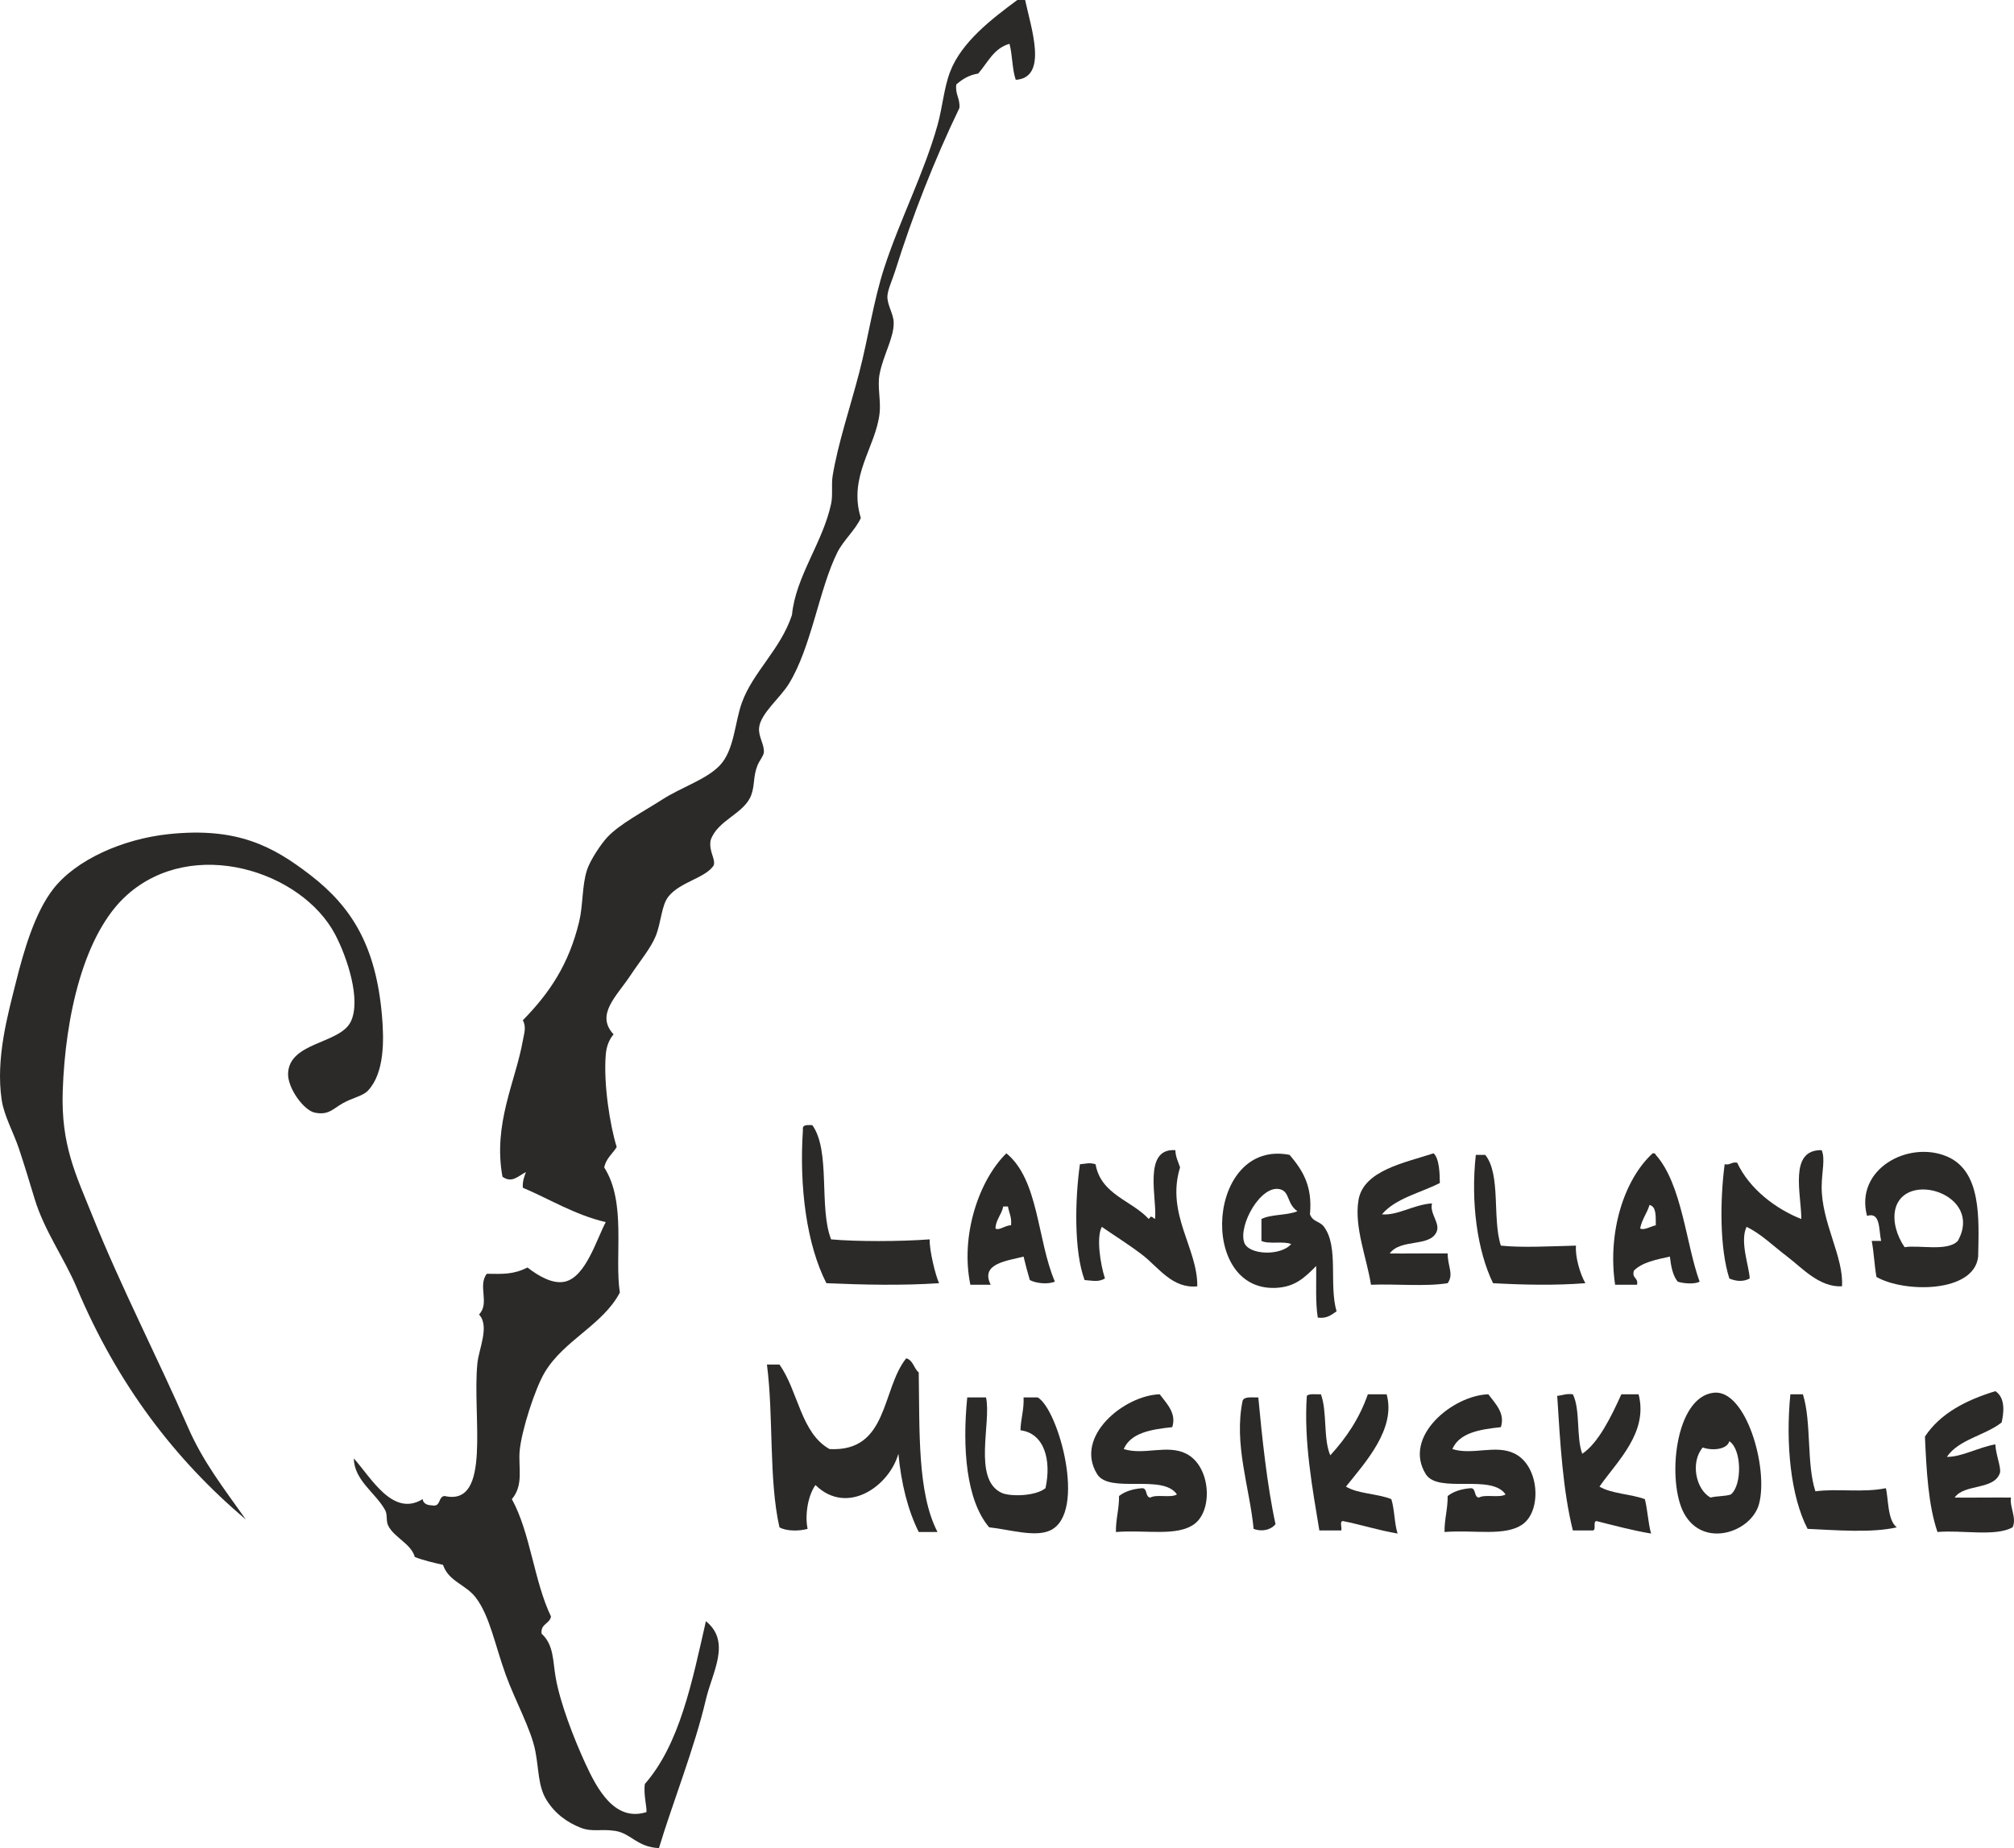 <?xml version="1.0" encoding="UTF-8"?>
<!DOCTYPE svg PUBLIC "-//W3C//DTD SVG 1.1//EN" "http://www.w3.org/Graphics/SVG/1.1/DTD/svg11.dtd">
<!-- Creator: CorelDRAW -->
<svg xmlns="http://www.w3.org/2000/svg" xml:space="preserve" width="106.093mm" height="97.356mm" version="1.1" style="shape-rendering:geometricPrecision; text-rendering:geometricPrecision; image-rendering:optimizeQuality; fill-rule:evenodd; clip-rule:evenodd"
viewBox="0 0 10820.8 9929.73"
 xmlns:xlink="http://www.w3.org/1999/xlink"
 xmlns:xodm="http://www.corel.com/coreldraw/odm/2003">
 <defs>
  <style type="text/css">
   <![CDATA[
    .fil0 {fill:#2B2A29}
   ]]>
  </style>
 </defs>
 <g id="Layer_x0020_1">
  <g id="_2666490417408">
   <path class="fil0" d="M5465.85 0c13.99,0 28,0 42.03,0 30.76,147.13 125.72,417.85 -50.45,428.82 -19.73,-55.95 -17.38,-133.96 -33.65,-193.4 -85.35,23.97 -116.91,101.69 -168.14,159.76 -50.8,8.06 -86.36,31.37 -117.73,58.86 -6.48,54.12 21.05,74.23 16.84,126.12 -132.81,275.32 -253.02,580.7 -344.74,874.41 -14.21,45.55 -39.86,100.57 -42.02,134.53 -3.13,48.22 32.34,94.74 33.61,142.92 2.19,81.92 -55.74,174.47 -75.67,277.44 -13.07,67.58 7.59,141.26 0,210.21 -20.08,182.89 -170.19,338.94 -100.89,563.32 -28.14,63.14 -93.99,120.57 -126.12,184.98 -98.16,196.71 -139.64,511.07 -260.65,706.28 -48.21,77.79 -151.44,158.64 -159.75,235.38 -5.22,48.32 30.04,92.01 25.22,134.54 -1.98,17.62 -24.44,44.61 -33.61,67.29 -24.29,59.83 -14.08,106.57 -33.65,159.71 -37.67,102.4 -181.99,134 -218.58,243.85 -10.36,60.99 27.67,98.66 16.8,134.54 -44.33,68.68 -180.37,87.9 -243.84,168.14 -36.92,46.7 -38.22,136.76 -67.25,210.2 -25.58,64.66 -88.3,140.18 -134.53,210.2 -76.1,115.25 -191.28,212.76 -92.48,319.49 -23.77,27.42 -38.42,64.77 -42.05,109.31 -12.71,156.84 22.73,380.5 58.86,496.07 -22.42,36.41 -56.92,60.78 -67.24,109.32 120.71,188.75 54.25,473.83 84.04,672.63 -90.92,173.93 -299.83,254.92 -403.56,428.79 -52.54,88.08 -124.35,312.13 -134.53,420.4 -8.35,89.05 23.16,183.91 -42.03,260.61 99.63,180.62 119.14,441.38 210.2,630.61 -6.86,40.77 -56.99,38.28 -50.45,92.47 66.21,59.77 60.02,146.48 75.67,235.42 24.18,137.6 97.22,326.6 159.76,462.43 64.51,140.19 158.57,313.76 327.89,260.69 3.64,-23.5 -16.84,-95.13 -8.41,-151.37 187.21,-213.55 253.63,-547.96 327.93,-874.41 137.59,111.4 34.32,273.53 0,420.4 -60.92,260.54 -179.87,557.71 -252.26,798.79 -118.06,-5.29 -150.4,-79.63 -235.43,-92.55 -78.69,-11.87 -122.9,7.53 -184.94,-16.8 -70.46,-27.56 -138.1,-74.19 -184.99,-151.3 -44.33,-72.94 -39.43,-160.92 -58.86,-260.69 -23.2,-119.07 -107.7,-267.92 -159.75,-411.98 -57.86,-160.19 -85.03,-313.29 -159.72,-411.98 -54.4,-71.9 -145.76,-86.17 -176.6,-176.56 -52.53,-11.91 -104.95,-23.97 -151.33,-42.06 -20.34,-72.14 -110.36,-103.77 -142.92,-168.14 -13.45,-26.59 -2.38,-57.72 -16.8,-84.09 -50.99,-93.05 -165.63,-158.39 -168.18,-277.44 91.28,100.27 208.94,318.04 369.96,218.58 4.1,31.23 37.38,33.17 50.45,33.64 49.04,9.82 31.37,-47.1 67.24,-50.45 256.55,58.43 146.94,-431.12 176.56,-714.65 8.13,-77.69 66.67,-199.12 8.41,-260.66 59.3,-59.58 -8.13,-154.53 42.03,-218.61 87.97,1.04 141.48,4.64 218.61,-33.61 59.77,46.38 136.7,91.03 201.78,75.67 111.68,-26.38 168.68,-225.93 218.59,-319.52 -169.59,-40.58 -298.04,-122.34 -445.59,-184.98 -2.02,-35.63 7.73,-59.51 16.8,-84.05 -40.58,19.9 -74.16,61.99 -126.12,25.22 -52.24,-284.43 71.53,-514.97 109.32,-731.5 6.4,-36.84 20.5,-73.08 0,-109.31 144.17,-146.88 247.58,-301.17 302.67,-529.68 21.48,-89.19 14.79,-193 42.03,-277.45 17.45,-54.01 76.17,-141.08 109.31,-176.55 65.38,-70.02 194.58,-137.77 294.29,-201.83 105.75,-67.9 239.38,-108.48 311.09,-184.94 77.21,-82.4 79.12,-229.53 117.69,-336.32 59.44,-164.54 207.51,-285.29 269.07,-470.84 19.36,-206.1 165.59,-388.85 210.17,-596.96 10.43,-48.68 0.43,-102.91 8.41,-151.34 28.89,-175.01 93.73,-365.46 142.95,-554.91 48.79,-187.92 76.68,-386.39 134.5,-563.35 84.67,-258.99 213.66,-507.88 285.87,-765.11 26.73,-95.1 34.26,-198.72 67.29,-285.87 61.53,-162.49 228.59,-288.13 361.54,-386.76z"/>
   <path class="fil0" d="M1320.79 8164.06c-379.6,-320.02 -689.98,-725.96 -908.06,-1244.34 -67.61,-160.69 -173.83,-304.44 -227.01,-479.27 -26.76,-87.91 -54.04,-179.59 -84.08,-269.04 -29.18,-86.93 -79.74,-175.98 -92.47,-260.65 -33.83,-224.23 33.82,-462.76 75.66,-630.61 43.72,-175.48 103.01,-377.98 201.78,-504.45 121.26,-155.3 370.86,-268.24 622.19,-294.29 367.04,-38.03 558.36,66.25 756.68,218.62 226.17,173.76 354.31,384.38 386.76,756.68 11.59,132.66 13.67,309.08 -75.67,403.6 -27.27,28.82 -80.81,37.1 -134.53,67.25 -53.4,30.01 -76.79,65.99 -151.34,50.45 -58.08,-12.1 -145.66,-130.87 -142.92,-210.21 5.83,-169.47 277.06,-158.35 336.32,-277.44 58.03,-116.69 -19.33,-348.55 -84.09,-470.85 -179.37,-338.62 -763.2,-528.31 -1118.26,-210.2 -232.51,208.36 -331.02,651.83 -344.7,1051.01 -10.04,292.86 70.89,451.28 159.75,672.64 153.76,383.02 349.52,760.74 512.88,1135.02 81.07,185.81 188.19,322.29 311.1,496.08z"/>
   <path class="fil0" d="M4364.4 6045.27c99.6,138.64 34.11,442.36 100.89,613.8 136.08,12.34 366.36,11.95 529.72,0 -2.27,59.3 32.13,196.89 50.45,235.43 -197,13.27 -407.27,8.7 -605.38,0 -106.15,-206.82 -146.74,-517.77 -126.12,-823.97 -4.9,-30.12 24.9,-25.59 50.45,-25.26z"/>
   <path class="fil0" d="M6315.04 6179.8c1.15,38.1 15.8,62.69 25.22,92.51 -77.25,250.82 95.38,434.47 92.48,638.99 -133.86,14.36 -210.07,-103.73 -294.29,-168.18 -79.01,-60.48 -148.86,-102.47 -218.58,-151.34 -30.48,55.7 -7.88,201.57 16.8,277.45 -35.8,20.18 -62.6,11.84 -109.31,8.42 -58,-154.61 -51.85,-435.55 -25.22,-622.19 38.82,-3.06 48.4,-10.32 84.08,0 29.29,164.11 193.4,193.4 285.87,294.29 14.83,-20.94 13.89,-12.27 33.65,0 12.7,-103.95 -68.69,-383.09 109.31,-369.96z"/>
   <path class="fil0" d="M9787.47 6179.8c20.12,45.92 0.84,115.54 0,193.4 -2.15,195.2 119.35,378.38 109.28,538.1 -122.01,6.26 -214.8,-99.45 -294.25,-159.75 -78.58,-59.63 -140.44,-122.16 -218.62,-159.76 -37.74,79.45 14.9,214.13 16.84,277.45 -34.11,18.56 -72.82,15.62 -109.31,0 -52.5,-164.69 -50.26,-420.33 -25.22,-613.77 31.16,5.98 36.09,-14.35 67.24,-8.38 67.54,144.76 212.08,250.32 344.74,302.68 0.18,-132.78 -69.22,-374.16 109.31,-369.96z"/>
   <path class="fil0" d="M5348.12 6600.21c20.08,13.92 51.42,-17.05 84.09,-16.81 4.43,-43.71 -11.09,-67.39 -16.81,-100.88 -8.41,0 -16.84,0 -25.25,0 -8.78,44.43 -38.61,67.86 -42.03,117.69zm319.52 285.87c-39.69,16.74 -103.2,8.6 -134.53,-8.41 -12.1,-41.16 -23.61,-82.87 -33.65,-126.12 -85.52,22.92 -235.02,36.23 -176.56,151.34 -36.41,0 -72.85,0 -109.31,0 -54.94,-265.3 46.42,-562.07 193.4,-706.25 174.73,141.94 165.47,467.91 260.65,689.44z"/>
   <path class="fil0" d="M6878.36 6390.01c-103.12,-27.5 -225.64,192.02 -193.4,285.87 23.43,68.14 197.33,73.48 252.23,8.41 -41.38,-17.48 -120,2.31 -159.72,-16.84 0,-39.22 0,-78.47 0,-117.69 51.78,-26.66 138.46,-18.49 193.37,-42.02 -57.29,-39.11 -40.24,-103.81 -92.48,-117.73zm302.68 655.82c-27.42,17.42 -49.55,40.15 -100.89,33.61 -13.24,-82.03 -7.23,-183.32 -8.42,-277.44 -62.18,62.42 -113.73,113.38 -218.58,117.73 -419.57,17.3 -366.43,-801.38 75.67,-714.7 65.09,77.83 124.46,161.42 109.28,319.52 17.41,43.54 51.53,34.58 75.7,67.24 80.28,108.59 25.41,309.08 67.25,454.05z"/>
   <path class="fil0" d="M7702.33 6196.64c30.45,26.66 33.39,108.63 33.61,159.72 -106.03,53.72 -237.8,81.72 -311.09,168.18 83.51,7.77 171.55,-52.64 269.07,-58.86 -14.08,53.96 44,104.99 25.22,151.33 -34.58,85.35 -194.08,36.41 -252.23,117.73 71.31,1.15 212.08,-0.86 311.09,0 0.33,72.32 34.08,110.36 0,159.76 -120.79,19.32 -277.27,2.98 -411.98,8.38 -22.56,-144.11 -90.89,-308.73 -67.29,-454.02 26.26,-161.56 252.37,-202.07 403.6,-252.23z"/>
   <path class="fil0" d="M8812.18 6600.21c18.59,12.48 57.28,-11.16 84.04,-16.81 -0.71,-46.95 4.4,-99.7 -33.61,-109.31 -13.71,45.15 -40.87,76.82 -50.44,126.12zm319.48 285.87c-26.2,15.8 -90.36,9.75 -117.7,0 -26.48,-32.38 -36.05,-81.68 -42.06,-134.53 -73.32,16.33 -148.92,30.4 -193.36,75.67 -12.48,43.32 25.51,36.16 16.81,75.67 -39.23,0 -78.48,0 -117.7,0 -41.74,-281.88 47.78,-565.34 201.78,-706.25 9.79,-1.37 14.97,1.84 16.8,8.38 141.37,158.61 162.46,482.04 235.43,681.05z"/>
   <path class="fil0" d="M10182.63 6499.31c-13.86,62.36 7.45,138.71 50.44,201.78 79.63,-12.99 230.21,24.83 285.88,-33.65 140.94,-250.89 -288.29,-384.06 -336.31,-168.14zm-100.89 361.54c-10.9,-61.96 -13.61,-132.12 -25.22,-193.4 16.84,0 33.64,0 50.45,0 -13.53,-60.16 -2.35,-157.99 -75.67,-134.5 -67,-250.38 220.49,-407.16 428.82,-319.51 187.68,78.94 172.06,336.71 168.14,538.1 -20.76,195.84 -396.91,195.59 -546.51,109.31z"/>
   <path class="fil0" d="M7979.79 6205.02c85.45,105.14 36.95,344.2 84.08,487.65 111.44,11.95 263.63,3.57 403.57,0 -5.32,57.11 21.3,151.52 50.45,201.83 -160.91,12.77 -334.26,9.07 -496.08,0 -83.87,-171.82 -120.96,-433.11 -92.47,-689.48 16.8,0 33.64,0 50.45,0z"/>
   <path class="fil0" d="M4868.89 7298.06c37.59,10.01 40.58,54.69 67.24,75.67 5.4,314.12 -8.2,647.19 100.89,857.62 -33.64,0 -67.24,0 -100.89,0 -58.58,-117.99 -93.8,-259.32 -109.31,-420.41 -48.72,173.29 -274.65,335.02 -445.59,168.14 -42.13,59.3 -57.21,165.59 -42.06,235.43 -46.02,13.02 -115.54,12.73 -151.34,-8.38 -58,-255.9 -30.98,-596.83 -67.24,-874.41 22.41,0 44.83,0 67.24,0 100.54,140.47 114.27,367.76 269.07,454.01 316.99,17.09 278.52,-321.24 411.98,-487.65z"/>
   <path class="fil0" d="M9291.41 7743.69c-12.38,45.44 -93.15,51.77 -142.91,33.61 -66.74,77.96 -38.36,224.63 42.02,269.06 32.78,-9.24 78.3,-5.79 109.32,-16.84 61.24,-51.34 58.36,-242.51 -8.42,-285.83zm-84.08 -260.66c173.53,-19.72 294.94,403.78 243.84,596.93 -40.4,152.67 -300,242.3 -403.6,50.49 -91.83,-170.16 -50.83,-623.52 159.76,-647.42z"/>
   <path class="fil0" d="M10460.11 7827.74c77.72,1.25 171.74,-51.85 260.6,-67.25 1.91,53.15 30.09,118.81 25.22,151.34 -29.54,96.58 -193.11,59.09 -243.81,134.53 68.58,1.22 206.43,-0.9 302.68,0 -9.47,47.82 32.49,110.36 8.41,159.76 -91.17,51.74 -272.45,13.42 -403.56,25.22 -49.19,-144.25 -59.12,-327.69 -67.29,-512.88 82.83,-124.61 219.62,-195.17 378.34,-243.85 58.69,38.18 43.11,126.4 33.65,168.14 -89.19,70.56 -229.56,89.96 -294.25,184.99z"/>
   <path class="fil0" d="M6230.96 7491.42c40.15,53.4 90.7,102.59 67.24,176.56 -113.85,12.27 -222.4,29.83 -260.65,117.73 110.25,34.83 234.38,-26.88 336.31,25.22 131.77,67.33 144.72,304.47 42.06,378.35 -94.09,67.71 -258.64,29.28 -420.4,42.06 -0.76,-70.86 17.55,-122.59 16.8,-193.4 31.52,-24.54 73.69,-38.43 126.12,-42.03 28.14,2.7 13.67,48 42.06,50.45 33.78,-19.46 109.99,3.5 142.91,-16.84 -75.7,-112.72 -362.33,-1.91 -428.78,-109.27 -125.08,-202.15 145.72,-423.14 336.31,-428.83z"/>
   <path class="fil0" d="M7096.95 7491.42c34.59,91.58 11.91,240.36 50.45,327.94 84.34,-92.26 156.23,-196.93 201.78,-327.94 33.65,0 67.29,0 100.89,0 51.53,184.3 -113.42,365.14 -218.58,496.08 64.55,39.15 170.04,37.35 243.81,67.24 17.71,55.2 15.94,129.83 33.64,184.99 -102.83,-17.67 -193.9,-47.14 -294.25,-67.25 -18.56,1.05 -3.6,35.66 -8.41,50.45 -39.26,0 -78.47,0 -117.7,0 -36.3,-221.57 -84.34,-476.17 -67.29,-723.08 13.96,-14.06 49.38,-6.69 75.67,-8.42z"/>
   <path class="fil0" d="M7996.58 7491.42c40.2,53.4 90.74,102.59 67.29,176.56 -113.85,12.27 -222.43,29.83 -260.65,117.73 110.21,34.83 234.35,-26.88 336.31,25.22 131.73,67.33 144.72,304.47 42.03,378.35 -94.09,67.71 -258.64,29.28 -420.41,42.06 -0.75,-70.86 17.59,-122.59 16.84,-193.4 31.49,-24.54 73.69,-38.43 126.12,-42.03 28.14,2.7 13.64,48 42.02,50.45 33.79,-19.46 110,3.5 142.95,-16.84 -75.74,-112.72 -362.36,-1.91 -428.82,-109.27 -125.06,-202.15 145.73,-423.14 336.31,-428.83z"/>
   <path class="fil0" d="M8450.63 7491.42c41.24,82.07 17.17,229.46 50.45,319.52 86.43,-56.81 156.88,-201.6 210.17,-319.52 30.83,0 61.68,0 92.51,0 53.47,205.5 -115.28,360.03 -210.2,496.08 65.12,38.57 167.99,39.4 243.84,67.24 15.01,57.86 17.35,128.42 33.61,184.99 -103.16,-17.35 -197.79,-43.21 -294.25,-67.25 -18.89,3.53 -0.24,44.62 -16.84,50.45 -36.41,0 -72.85,0 -109.28,0 -53.82,-215.24 -68.18,-469.92 -84.08,-723.08 28.46,-2.38 48.28,-13.38 84.08,-8.42z"/>
   <path class="fil0" d="M9686.59 7491.42c47.13,149.04 18.63,373.71 67.24,521.3 118.88,-15.94 255.79,8.71 378.35,-16.81 13.99,47.9 7.62,173.19 58.86,210.21 -133.78,31.7 -331.46,14.93 -479.23,8.38 -91.18,-175.19 -118.71,-458.51 -92.51,-723.09 22.41,0 44.83,0 67.29,0z"/>
   <path class="fil0" d="M5297.67 7508.26c29.94,134.47 -73.22,440.09 84.09,512.88 43.83,20.27 180.66,19.22 235.42,-25.22 32.92,-150.26 -5.94,-295.01 -134.53,-311.09 1.8,-62.68 19.64,-109.28 16.8,-176.56 25.22,0 50.45,0 75.67,0 110.53,61.25 267.12,621.11 67.29,714.66 -81.21,38 -218.11,-4.85 -327.93,-16.8 -123.92,-145.4 -144.79,-428.32 -117.7,-697.86 33.65,0 67.25,0 100.89,0z"/>
   <path class="fil0" d="M6760.63 7508.26c19.22,205.17 47.03,474.17 92.51,681.02 -23.46,29.39 -70.2,42.96 -117.73,25.22 -20.65,-219.66 -108.01,-455.2 -58.83,-689.44 10.22,-23.39 51.64,-15.62 84.05,-16.81z"/>
  </g>
 </g>
</svg>
